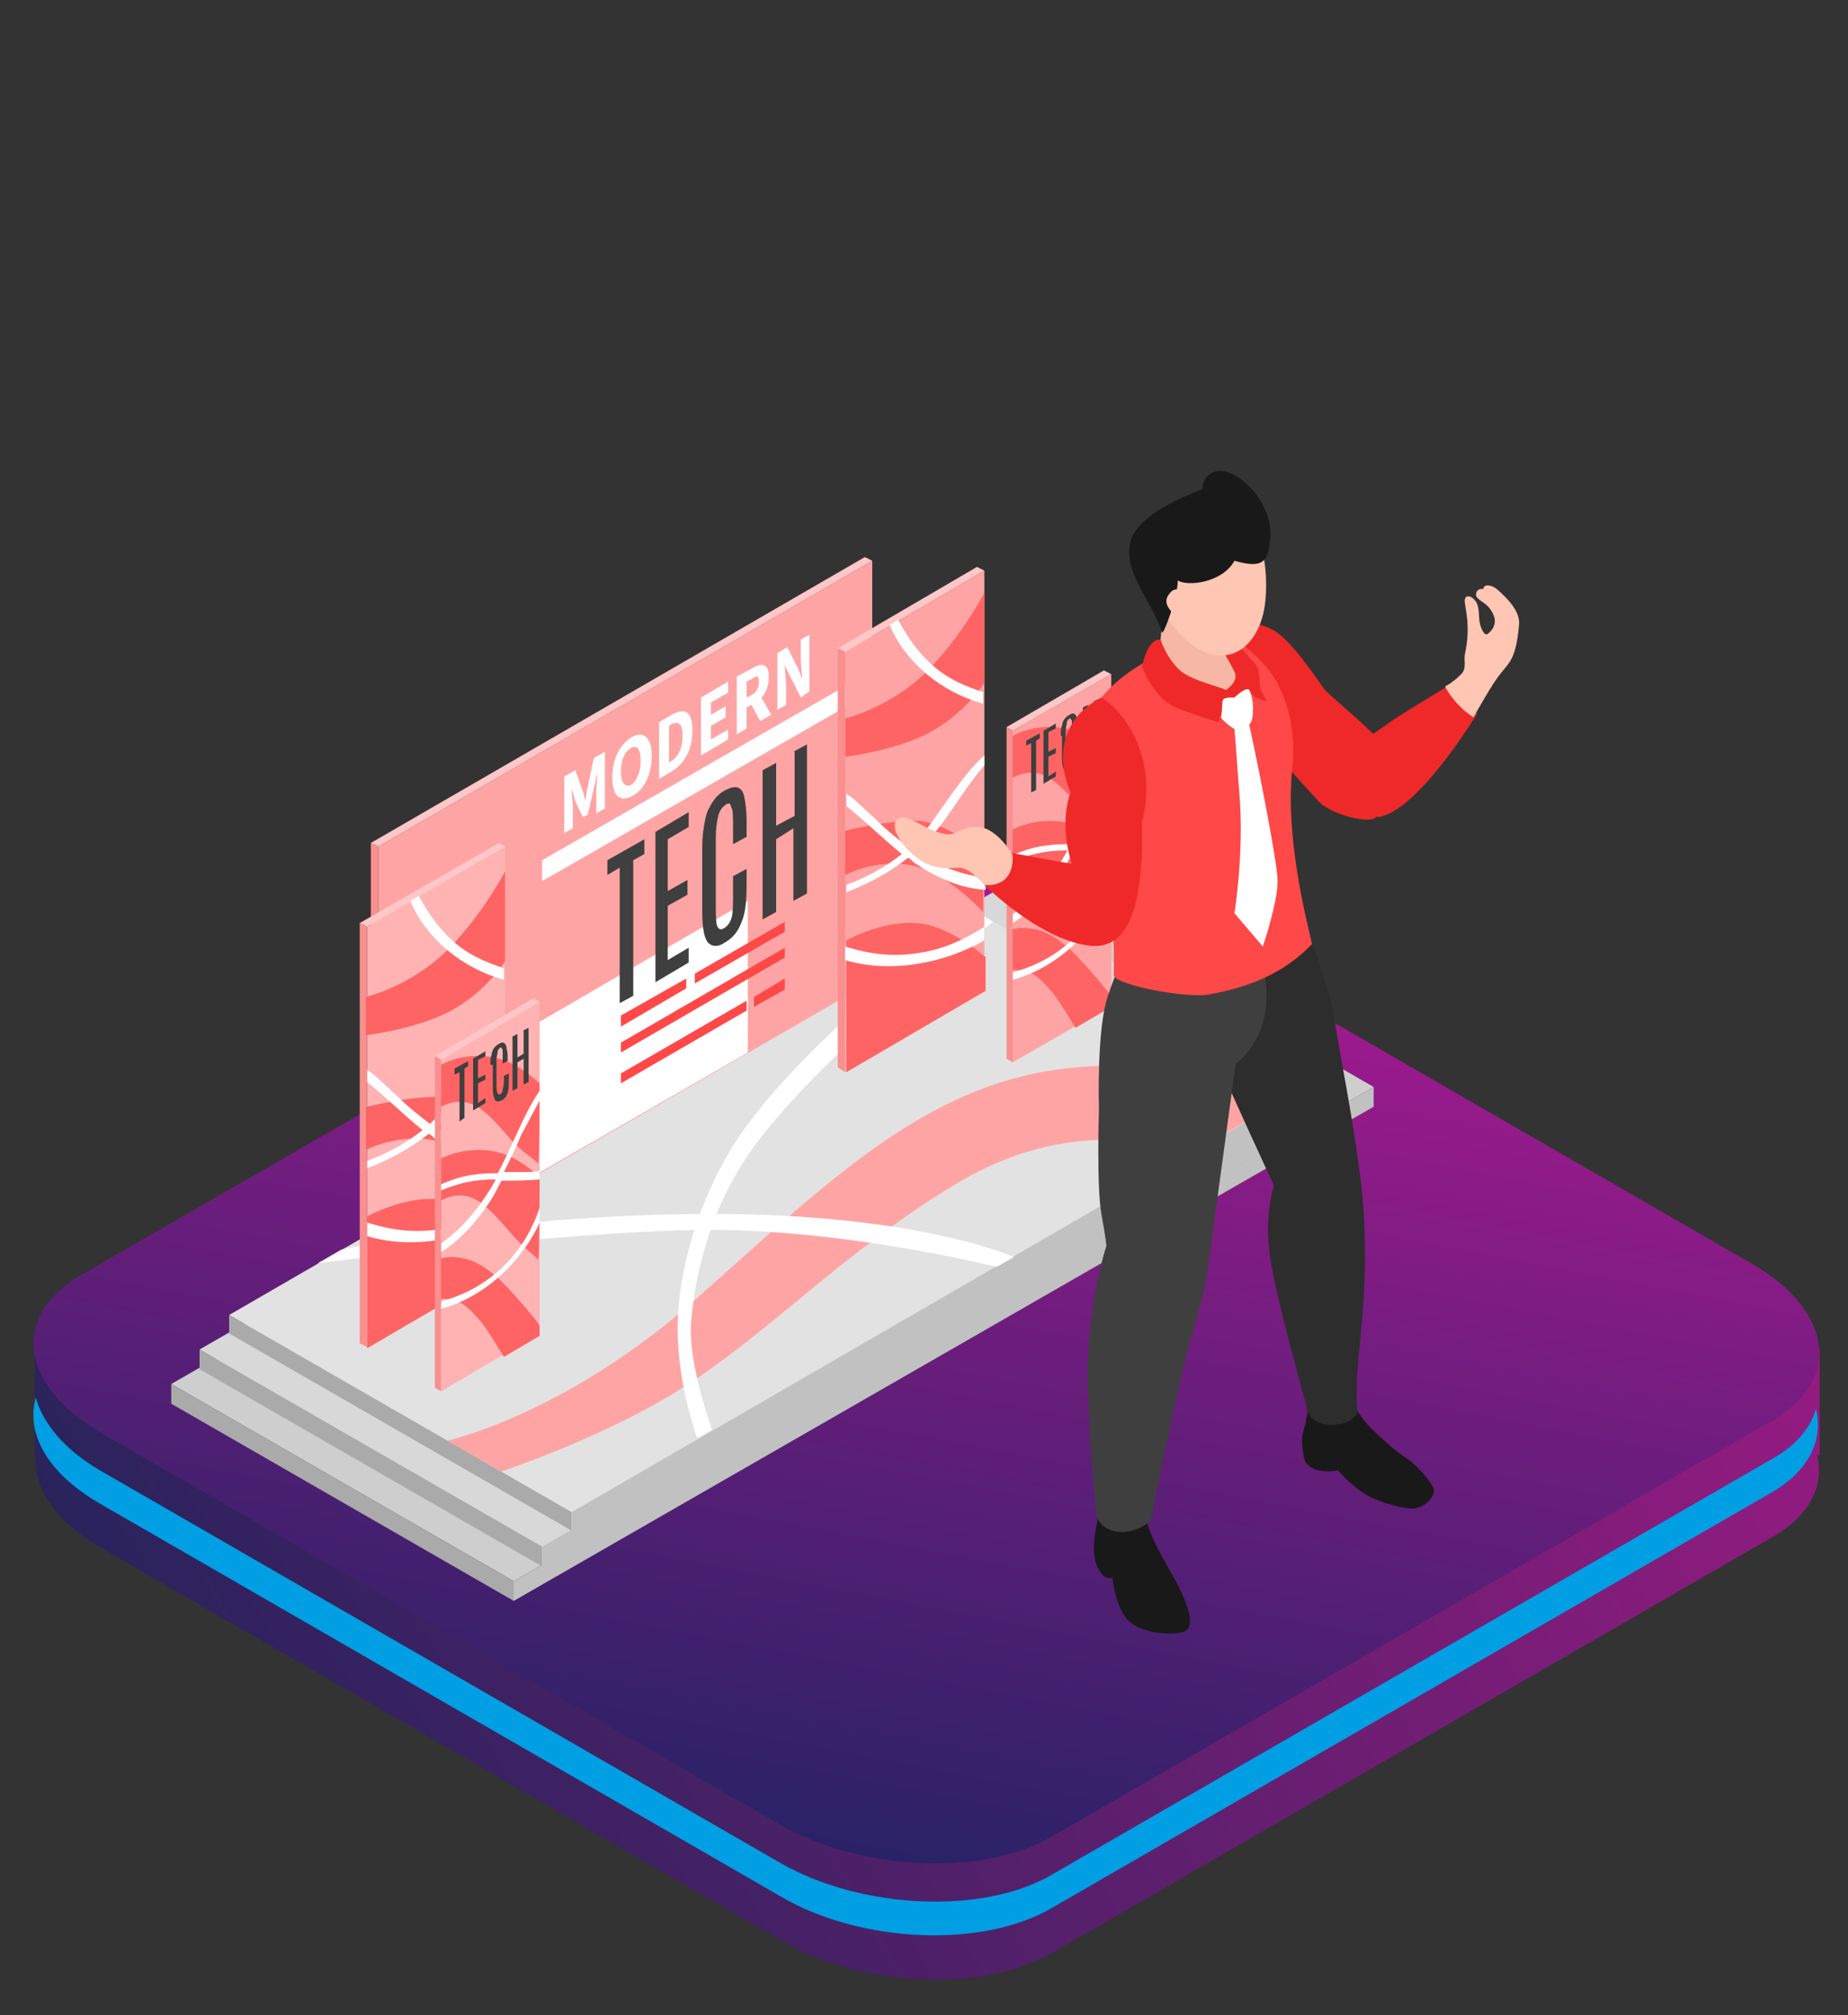 <?xml version="1.0" encoding="utf-8"?>
<!-- Generator: Adobe Illustrator 25.2.3, SVG Export Plug-In . SVG Version: 6.00 Build 0)  -->
<svg version="1.1" xmlns="http://www.w3.org/2000/svg" xmlns:xlink="http://www.w3.org/1999/xlink" x="0px" y="0px"
	 viewBox="0 0 150 163.5" style="enable-background:new 0 0 150 163.5;" xml:space="preserve">
<rect x="0" y="0" width="150" height="163.5" fill="#333333" stroke="none"/>
<style type="text/css">
	.st0{fill:url(#SVGID_1_);}
	.st1{fill:url(#SVGID_2_);}
	.st2{fill:#009FE3;}
	.st3{fill:#CECECE;}
	.st4{fill:#AAAAAA;}
	.st5{fill:#C1C1C1;}
	.st6{fill:#D8D8D8;}
	.st7{fill:#E2E2E2;}
	.st8{fill:#FFA4A4;}
	.st9{fill:#FFFFFF;}
	.st10{fill:#FFC7C7;}
	.st11{fill:#F98F8F;}
	.st12{fill:#FFB3B3;}
	.st13{fill:#FF6464;}
	.st14{fill:#3F3F3F;}
	.st15{fill:#FF4848;}
	.st16{fill:#EF2929;}
	.st17{fill:#191919;}
	.st18{fill:#2D2D2D;}
	.st19{fill:#F6B8A4;}
	.st20{fill:#FFC6B3;}
</style>
<g id="レイヤー_2">
	<g>
		<linearGradient id="SVGID_1_" gradientUnits="userSpaceOnUse" x1="19.224" y1="148.382" x2="132.407" y2="83.035">
			<stop  offset="0" style="stop-color:#29235C"/>
			<stop  offset="1" style="stop-color:#951B81"/>
		</linearGradient>
		<path class="st0" d="M147.6,109.4l-30.1-11.8L87,80c-6.5-3.8-16.4-4.2-22-0.9L32.9,97.7l-30.1,12v8.4h0.1
			c-0.2,2.6,1.6,5.4,5.3,7.5l55.3,31.9c6.5,3.8,16.4,4.2,22,0.9l58.4-33.7c3-1.7,4.2-4.2,3.6-6.6h0.2V109.4z"/>
		
			<linearGradient id="SVGID_2_" gradientUnits="userSpaceOnUse" x1="799.932" y1="-3.098" x2="926.564" y2="-3.098" gradientTransform="matrix(0.866 -0.5 1.299 0.25 -668.356 541.806)">
			<stop  offset="0" style="stop-color:#292266"/>
			<stop  offset="1" style="stop-color:#AA1992"/>
		</linearGradient>
		<path class="st1" d="M143.8,115.3L85.4,149c-5.6,3.3-15.5,2.8-22-0.9L8.1,116.2c-6.5-3.8-7.2-9.4-1.6-12.7L65,69.8
			c5.6-3.3,15.5-2.8,22,0.9l55.3,31.9C148.8,106.4,149.5,112,143.8,115.3z"/>
		<path class="st2" d="M143.8,118.4l-58.4,33.7c-5.6,3.3-15.5,2.8-22-0.9L8.1,119.3c-2.9-1.7-4.6-3.8-5.2-5.9
			c-0.8,2.9,0.9,6.1,5.2,8.6l55.3,31.9c6.5,3.8,16.4,4.2,22,0.9l58.4-33.7c3.1-1.8,4.2-4.3,3.6-6.8
			C147,115.8,145.8,117.3,143.8,118.4z"/>
	</g>
</g>
<g id="レイヤー_1">
	<g>
		<g>
			<g>
				<g>
					<polygon class="st3" points="111.5,88.2 41.7,128.3 13.9,112.3 83.7,72.2 					"/>
					<polygon class="st4" points="13.9,112.3 13.9,113.9 41.7,129.9 41.7,128.3 					"/>
					<polygon class="st5" points="111.5,88.2 111.5,89.8 41.7,129.9 41.7,128.3 					"/>
				</g>
				<g>
					<polygon class="st6" points="108.4,88.4 44,125.5 16.2,109.5 80.6,72.4 					"/>
					<polygon class="st4" points="16.2,109.5 16.2,111.1 44,127.1 44,125.5 					"/>
					<polygon class="st5" points="108.4,88.4 108.4,90 44,127.1 44,125.5 					"/>
				</g>
				<g>
					<polygon class="st7" points="105,88.8 46.4,122.7 18.6,106.7 77.2,72.8 					"/>
					<polygon class="st4" points="18.6,106.7 18.6,108.2 46.4,124.2 46.4,122.7 					"/>
					<polygon class="st5" points="105,88.8 105,90.4 46.4,124.2 46.4,122.7 					"/>
				</g>
				<path class="st8" d="M36.3,116.9c0,0,9.6-2.1,20.2-11.5C67.2,95.9,75.1,88,86.5,86.7c11.5-1.3,17.1,2.9,17.1,2.9l-7.2,4.1
					c0,0-8.3-3.9-18.7,2.3c-9.7,5.8-15.9,12.9-23.6,17.4c-5.9,3.5-13.4,6-13.4,6L36.3,116.9z"/>
				<path class="st9" d="M25.8,102.5c0,0,19.8-2.6,31.3-2.7c11.5-0.1,23.8,3,23.8,3l1.4-0.8c0,0-7.7-3.5-24.5-3.5
					s-30.1,2.9-30.1,2.9L25.8,102.5z"/>
				<path class="st9" d="M79.2,73.9c0,0-14.8,10.9-19.9,19.4C55.9,99,55,104.6,55,107.7c0,4.8,1.6,9,1.6,9l1.2-0.7
					c0,0-2-5.4-1.7-8.8c0.3-3.1,1.2-8.9,5.2-14.3c6-8.1,19.3-18.1,19.3-18.1L79.2,73.9z"/>
			</g>
			<g>
				<polygon class="st8" points="30.7,102.8 70.8,79.6 70.8,45.5 30.7,68.7 				"/>
				<polygon class="st9" points="33.8,100.9 60.7,85.4 60.7,73.1 33.8,88.7 				"/>
				<polygon class="st9" points="44,71.5 71,56 71,54.3 44,69.8 				"/>
				<polygon class="st10" points="70.8,45.5 70.2,45.2 30.1,68.4 30.7,68.7 				"/>
				<polygon class="st11" points="30.7,102.8 30.1,102.5 30.1,68.4 30.7,68.7 				"/>
			</g>
			<g>
				<polygon class="st12" points="29.8,109.3 41,102.8 41,68.7 29.8,75.2 				"/>
				<polygon class="st10" points="41,68.7 40.5,68.4 29.2,74.9 29.8,75.2 				"/>
				<polygon class="st11" points="29.8,109.3 29.2,109 29.2,74.9 29.8,75.2 				"/>
				<path class="st13" d="M41,70.7c0,0-1.8,3.5-4.7,6.4c-2.9,2.9-6.6,3.8-6.6,3.8v3.1c0,0,4.3-0.5,7.1-2.1c2.8-1.6,4.2-3.9,4.2-3.9
					V70.7z"/>
				<g>
					<path class="st13" d="M29.8,89.8c0,0,3.2-0.8,5.6-0.8c2.7,0,5.6,2.7,5.6,2.7v4.6c0,0-3-3.3-5.9-3.8c-2.9-0.5-5.4,0.8-5.4,0.8
						V89.8z"/>
					<path class="st13" d="M41,100c0,0-2.9-2.6-5.6-2.7c-2.7-0.2-5.6,1.4-5.6,1.4v10.7l11.3-6.6V100z"/>
					<path class="st9" d="M41,84.5v-0.8c-1.5,1.3-3.1,3.8-4.4,5.6c-0.5,0.7-1.1,1.3-1.7,1.9c-0.9-0.7-1.8-1.4-2.7-2.3
						c-0.8-0.7-1.5-1.5-2.4-2.1v1c1.5,1.2,2.9,2.6,4.5,3.9c-1.4,1.1-2.9,1.9-4.5,2.5v0.6c1.8-0.7,3.5-1.6,5-2.8
						c0.2,0.1,0.3,0.2,0.5,0.4c1.6,1.1,3.7,2.1,5.8,2.2l0-1c-2.1-0.2-3.9-1-5.6-2.1C37.7,89.5,39.1,86.8,41,84.5z"/>
					<path class="st9" d="M35.9,99.7c-2.2,0.4-4.2,0.1-6.1-0.5v1.1c3.6,1.1,8,0.3,11.3-1.6v-1.1C39.5,98.6,37.8,99.3,35.9,99.7z"/>
					<path class="st9" d="M41,78.6c-1.5-0.5-3-1.1-4.3-2.3c-1.2-1.1-2-2.3-2.7-3.6c-0.2,0.1-0.5,0.3-0.7,0.4
						c1.3,3.1,4.3,5.5,7.6,6.4V78.6z"/>
				</g>
			</g>
			<g>
				<polygon class="st8" points="68.6,87 79.9,80.4 79.9,46.3 68.6,52.9 				"/>
				<path class="st13" d="M79.9,48.1c0,0-1.8,3.5-4.7,6.4c-2.9,2.9-6.6,3.8-6.6,3.8v3.1c0,0,4.3-0.5,7.1-2.1
					c2.8-1.6,4.2-3.9,4.2-3.9V48.1z"/>
				<polygon class="st10" points="79.9,46.3 79.3,46 68,52.6 68.6,52.9 				"/>
				<polygon class="st11" points="68.6,87 68,86.6 68,52.6 68.6,52.9 				"/>
				<g>
					<path class="st13" d="M68.6,67.4c0,0,3.2-0.8,5.6-0.8c2.7,0,5.6,2.7,5.6,2.7V74c0,0-3-3.3-5.9-3.8C71,69.7,68.6,71,68.6,71
						V67.4z"/>
					<path class="st13" d="M79.9,77.6c0,0-2.9-2.6-5.6-2.7c-2.7-0.2-5.6,1.4-5.6,1.4V87l11.3-6.6V77.6z"/>
					<path class="st9" d="M79.9,62.1v-0.8c-1.5,1.3-3.1,3.8-4.4,5.6c-0.5,0.7-1.1,1.3-1.7,1.9c-0.9-0.7-1.8-1.4-2.7-2.3
						c-0.8-0.7-1.5-1.5-2.4-2.1v1c1.5,1.2,2.9,2.6,4.5,3.9c-1.4,1.1-2.9,1.9-4.5,2.5v0.6c1.8-0.7,3.5-1.6,5-2.8
						c0.2,0.1,0.3,0.2,0.5,0.4c1.6,1.1,3.7,2.1,5.8,2.2l0-1c-2.1-0.2-3.9-1-5.6-2.1C76.6,67.2,77.9,64.4,79.9,62.1z"/>
					<path class="st9" d="M74.7,77.3c-2.2,0.4-4.2,0.1-6.1-0.5v1.1c3.6,1.1,8,0.3,11.3-1.6v-1.1C78.3,76.2,76.7,77,74.7,77.3z"/>
					<path class="st9" d="M79.9,56.2c-1.5-0.5-3-1.1-4.3-2.3c-1.2-1.1-2-2.3-2.7-3.6c-0.2,0.1-0.5,0.3-0.7,0.4
						c1.3,3.1,4.3,5.5,7.6,6.4V56.2z"/>
				</g>
			</g>
			<g>
				<polygon class="st12" points="35.8,112.9 43.8,108.2 43.8,81.3 35.8,86 				"/>
				<polygon class="st10" points="43.8,81.3 43.3,81 35.3,85.7 35.8,86 				"/>
				<polygon class="st11" points="35.8,112.9 35.3,112.6 35.3,85.7 35.8,86 				"/>
				<g>
					<g>
						<path class="st13" d="M43.8,95.5c-0.8-0.7-1.7-1.4-2.7-1.8c-1.6-0.6-3.7-0.5-5.3,0.3v3.4c1-0.5,2-0.6,3.1,0.1
							c1,0.7,1.8,1.7,2.6,2.6c0.7,0.8,1.5,1.5,2.2,2.1C43.8,101.1,43.8,95.5,43.8,95.5z"/>
						<path class="st13" d="M43.8,87.9c-0.8-0.7-1.7-1.4-2.7-1.8c-1.6-0.6-3.6-0.6-5.3,0.3l0,3.4c1-0.5,2-0.6,3.1,0.1
							c1,0.7,1.8,1.7,2.6,2.6c0.7,0.8,1.5,1.3,2.2,1.9C43.8,93.1,43.8,87.9,43.8,87.9z"/>
						<path class="st13" d="M41.4,104.7c-0.9-1-1.9-1.9-3.1-2.4c-0.8-0.3-1.7-0.4-2.5-0.2v3.3c0.3,0,0.6,0,1,0.1
							c0.9,0.2,1.5,0.9,2.1,1.6c0.5,0.5,2,3,2,3l2.9-1.7v-0.8C43.8,107.4,41.8,105.1,41.4,104.7z"/>
						<path class="st9" d="M43.8,89.3v-0.8c-1.4,2.1-2.2,4.5-3.4,6.7c-0.6,0-1.2,0-1.8,0.1c-1,0.1-1.9,0.4-2.8,0.8v0.5
							c1.4-0.6,2.7-0.9,4.4-0.9c0,0,0,0,0,0.1c-1.2,2.1-2.6,3.8-4.4,5.1v0.7c1.6-1,2.9-2.5,3.9-4c0.4-0.6,0.7-1.2,1-1.8
							c1,0,2.1,0,3.1-0.1V95c-0.4,0.1-0.9,0.1-1.3,0.1c-0.5,0-1.1,0-1.6,0c0.5-1,1-2,1.4-3C42.8,91.2,43.3,90.2,43.8,89.3z"/>
						<path class="st9" d="M40.7,102.9c-1.5,1.4-3.1,2.2-4.9,2.7v0.6c3.4-0.9,6.5-3.7,8-7V98C43.2,99.8,42.2,101.5,40.7,102.9z"/>
					</g>
					<g>
						<path class="st14" d="M36.9,86.7l1.1-0.6v0.4l-0.3,0.2v4L37.3,91v-4l-0.4,0.2V86.7z"/>
						<path class="st14" d="M38.4,85.9l1-0.6v0.4l-0.6,0.3v1.5l0.6-0.3v0.4l-0.6,0.3v1.6l0.6-0.4v0.4l-1,0.6V85.9z"/>
						<path class="st14" d="M39.8,86.4c0-0.3,0-0.6,0.1-0.8c0-0.2,0.1-0.3,0.1-0.4c0.1-0.2,0.3-0.4,0.5-0.5c0.3-0.2,0.5-0.1,0.6,0.2
							c0,0.2,0.1,0.4,0.1,0.7v0.5l-0.4,0.2v-0.5c0-0.3,0-0.5,0-0.6c0-0.1-0.1-0.1-0.1-0.2c0,0-0.1,0-0.1,0c-0.1,0.1-0.2,0.2-0.2,0.3
							c0,0.2-0.1,0.4-0.1,0.7V88c0,0.3,0,0.6,0.1,0.7c0,0.1,0.1,0.1,0.2,0.1c0.1-0.1,0.2-0.2,0.2-0.3c0-0.2,0.1-0.4,0.1-0.7v-0.5
							l0.4-0.2v0.5c0,0.5,0,0.8-0.1,1.1c-0.1,0.3-0.3,0.5-0.5,0.6c-0.2,0.1-0.4,0.1-0.5,0c-0.1-0.2-0.2-0.5-0.2-0.9V86.4z"/>
						<path class="st14" d="M42.5,83.6l0.4-0.2v4.4L42.5,88v-2.1l-0.5,0.3v2.1l-0.4,0.2v-4.4l0.4-0.2v1.9l0.5-0.3V83.6z"/>
					</g>
				</g>
			</g>
			<g>
				<polygon class="st8" points="82.2,86.2 90.2,81.6 90.2,54.7 82.2,59.3 				"/>
				<polygon class="st10" points="90.2,54.7 89.6,54.4 81.7,59 82.2,59.3 				"/>
				<polygon class="st11" points="82.2,86.2 81.7,85.9 81.7,59 82.2,59.3 				"/>
				<g>
					<g>
						<path class="st13" d="M90.2,68.8c-0.8-0.7-1.7-1.4-2.7-1.8c-1.6-0.6-3.7-0.5-5.3,0.3v3.4c1-0.5,2-0.6,3.1,0.1
							c1,0.7,1.8,1.7,2.6,2.6c0.7,0.8,1.5,1.5,2.2,2.1C90.2,74.4,90.2,68.8,90.2,68.8z"/>
						<path class="st13" d="M90.2,61.2c-0.8-0.7-1.7-1.4-2.7-1.8c-1.6-0.6-3.6-0.6-5.3,0.3l0,3.4c1-0.5,2-0.6,3.1,0.1
							c1,0.7,1.8,1.7,2.6,2.6c0.7,0.8,1.5,1.3,2.2,1.9C90.2,66.4,90.2,61.2,90.2,61.2z"/>
						<path class="st13" d="M87.8,78c-0.9-1-1.9-1.9-3.1-2.4c-0.8-0.3-1.7-0.4-2.5-0.2v3.3c0.3,0,0.6,0,1,0.1
							c0.9,0.2,1.5,0.9,2.1,1.6c0.5,0.5,2,3,2,3l2.9-1.7v-0.8C90.2,80.7,88.2,78.4,87.8,78z"/>
						<path class="st9" d="M90.2,62.6v-0.8c-1.4,2.1-2.2,4.5-3.4,6.7c-0.6,0-1.2,0-1.8,0.1c-1,0.1-1.9,0.4-2.8,0.8v0.5
							c1.4-0.6,2.7-0.9,4.4-0.9c0,0,0,0,0,0.1c-1.2,2.1-2.6,3.8-4.4,5.1v0.7c1.6-1,2.9-2.5,3.9-4c0.4-0.6,0.7-1.2,1-1.8
							c1,0,2.1,0,3.1-0.1v-0.5c-0.4,0.1-0.9,0.1-1.3,0.1c-0.5,0-1.1,0-1.6,0c0.5-1,1-2,1.4-3C89.2,64.5,89.7,63.5,90.2,62.6z"/>
						<path class="st9" d="M87.1,76.2c-1.5,1.4-3.1,2.2-4.9,2.7v0.6c3.4-0.9,6.5-3.7,8-7v-1.2C89.5,73.2,88.6,74.8,87.1,76.2z"/>
					</g>
					<g>
						<path class="st14" d="M83.3,60.1l1.1-0.6v0.4l-0.3,0.2v4l-0.4,0.2v-4l-0.4,0.2V60.1z"/>
						<path class="st14" d="M84.7,59.3l1-0.6v0.4l-0.6,0.3V61l0.6-0.3v0.4l-0.6,0.3V63l0.6-0.4v0.4l-1,0.6V59.3z"/>
						<path class="st14" d="M86.1,59.7c0-0.3,0-0.6,0.1-0.8c0-0.2,0.1-0.3,0.1-0.4c0.1-0.2,0.3-0.4,0.5-0.5c0.3-0.2,0.5-0.1,0.6,0.2
							c0,0.2,0.1,0.4,0.1,0.7v0.5L87,59.6v-0.5c0-0.3,0-0.5,0-0.6c0-0.1-0.1-0.1-0.1-0.2c0,0-0.1,0-0.1,0c-0.1,0.1-0.2,0.2-0.2,0.3
							c0,0.2-0.1,0.4-0.1,0.7v1.9c0,0.3,0,0.6,0.1,0.7c0,0.1,0.1,0.1,0.2,0.1c0.1-0.1,0.2-0.2,0.2-0.3c0-0.2,0.1-0.4,0.1-0.7v-0.5
							l0.4-0.2v0.5c0,0.5,0,0.8-0.1,1.1c-0.1,0.3-0.3,0.5-0.5,0.6c-0.2,0.1-0.4,0.1-0.5,0s-0.2-0.5-0.2-0.9V59.7z"/>
						<path class="st14" d="M88.8,56.9l0.4-0.2v4.4l-0.4,0.2v-2.1l-0.5,0.3v2.1l-0.4,0.2v-4.4l0.4-0.2v1.9l0.5-0.3V56.9z"/>
					</g>
				</g>
			</g>
		</g>
		<g>
			<polygon class="st15" points="56.4,79 56.4,79.8 63.7,75.6 63.7,74.8 			"/>
			<polygon class="st15" points="55.7,79.4 50.4,82.4 50.4,83.3 55.7,80.2 			"/>
			<polygon class="st15" points="50.4,85.4 63.7,77.7 63.7,76.9 50.4,84.6 			"/>
			<polygon class="st15" points="60.6,81.2 50.4,87.1 50.4,87.9 60.6,82 			"/>
			<polygon class="st15" points="61.2,80.9 61.2,81.7 63.7,80.3 63.7,79.4 			"/>
		</g>
		<g>
			<path class="st9" d="M45.8,63l0.9-0.5l0.6,1.7c0.1,0.2,0.1,0.5,0.2,0.7l0,0c0.1-0.3,0.1-0.7,0.2-1l0.5-2.4l0.9-0.5v4.6l-0.7,0.4
				v-1.7c0-0.5,0.1-1.2,0.1-1.6l0,0l-0.3,1.3l-0.5,2.1l-0.4,0.2L46.7,65L46.4,64l0,0c0,0.4,0.1,1.1,0.1,1.5v1.7l-0.7,0.4V63z"/>
			<path class="st9" d="M49.7,63.1c0-1.5,0.6-2.7,1.6-3.3c0.9-0.5,1.6,0,1.6,1.5c0,1.5-0.6,2.8-1.6,3.3
				C50.3,65.1,49.7,64.6,49.7,63.1z M52,61.7c0-0.9-0.3-1.3-0.8-1c-0.5,0.3-0.8,1-0.8,1.9c0,0.9,0.3,1.3,0.8,1.1
				C51.7,63.4,52,62.6,52,61.7z"/>
			<path class="st9" d="M53.5,58.6l1-0.6c1.1-0.6,1.7-0.3,1.7,1.3s-0.7,2.7-1.7,3.3l-1,0.6V58.6z M54.4,61.8c0.6-0.3,1-1,1-2.1
				c0-1.1-0.4-1.2-1-0.9L54.3,59v2.9L54.4,61.8z"/>
			<path class="st9" d="M56.9,56.6l2.2-1.3v0.9L57.7,57V58l1.2-0.7v0.9l-1.2,0.7v1.1l1.4-0.8V60l-2.2,1.3V56.6z"/>
			<path class="st9" d="M59.8,54.9l1.3-0.7c0.7-0.4,1.3-0.4,1.3,0.7c0,0.7-0.2,1.3-0.6,1.7l0.8,1.4l-0.9,0.5L61,57.2l-0.4,0.2v1.7
				l-0.8,0.5V54.9z M61,56.4c0.4-0.2,0.6-0.6,0.6-1.1s-0.2-0.5-0.6-0.2l-0.4,0.2v1.3L61,56.4z"/>
			<path class="st9" d="M63.1,53l0.8-0.5l0.9,1.8l0.3,0.8l0,0c0-0.5-0.1-1.1-0.1-1.6v-1.6l0.7-0.4v4.6L65,56.6l-0.9-1.8L63.7,54l0,0
				c0,0.5,0.1,1.1,0.1,1.6v1.6l-0.7,0.4V53z"/>
		</g>
		<g>
			<path class="st14" d="M49.3,69.8l3-1.7v1.2l-0.9,0.5v11l-1.1,0.6v-11l-1,0.6V69.8z"/>
			<path class="st14" d="M53.2,67.5l2.7-1.6v1.2l-1.7,1v4.2l1.6-0.9v1.2l-1.6,0.9v4.4l1.7-1v1.2l-2.7,1.6V67.5z"/>
			<path class="st14" d="M57,68.8c0-0.9,0.1-1.6,0.2-2.1c0.1-0.5,0.2-0.9,0.4-1.2c0.3-0.6,0.7-1.1,1.3-1.4c0.8-0.4,1.3-0.3,1.5,0.5
				c0.1,0.5,0.2,1.1,0.2,2v1.3l-1.1,0.6v-1.4c0-0.8,0-1.3-0.1-1.5c-0.1-0.2-0.1-0.4-0.2-0.4c-0.1,0-0.2,0-0.3,0.1
				c-0.3,0.2-0.5,0.5-0.6,0.9c-0.1,0.4-0.2,1-0.2,1.8v5.3c0,0.9,0,1.5,0.1,1.8c0.1,0.3,0.3,0.4,0.6,0.2c0.3-0.2,0.5-0.5,0.6-0.9
				c0.1-0.4,0.1-1.1,0.1-2v-1.3l1.1-0.6v1.3c0,1.3-0.1,2.3-0.4,3c-0.3,0.8-0.7,1.3-1.4,1.7c-0.6,0.4-1.1,0.3-1.4-0.1
				c-0.3-0.5-0.4-1.3-0.4-2.6V68.8z"/>
			<path class="st14" d="M64.4,61l1.1-0.6v12.1l-1.1,0.6v-5.9L63,68.1V74l-1.1,0.6V62.5l1.1-0.6v5.1l1.5-0.8V61z"/>
		</g>
	</g>
	<g>
		<path class="st16" d="M112.6,60.8c-1.2-1.6-4.8-4.4-5.2-5c-0.5-0.7-2.6-3.9-4.1-4.7c-1.5-0.8-3.7-0.8-3.7-0.8l-2.2,3.6
			c0,0,5.8,7,9.7,11.2c1,1,4.1,1.8,4.6,1.2C113.8,64.3,112.7,63.2,112.6,60.8z"/>
		<path class="st16" d="M113.1,58.4c-0.8,0.6-2.3,1.6-2.9,1.9c1.3,1.8,1,3.9,1.6,6c3.2-0.3,8.1-8.4,8.1-8.4l-2.3-2.3
			C117.7,55.6,115.1,57.1,113.1,58.4z"/>
		<path class="st17" d="M106.2,114.1c0,0-0.1,1-0.4,2c-0.3,1,0.1,2.4,0.1,2.4s0.2,0.6,1.1,0.8c0.9,0.2,1.6,0,1.6,0s0.8,1,2,1.8
			c1.1,0.8,3.6,1.4,4.2,1.3c1.1-0.2,1.6-1,1.6-1.5c-0.1-0.5-1.3-2-2.4-2.7c-0.7-0.4-2.2-1.8-2.7-2.3c-0.8-0.8-1.3-1.7-1.3-1.7
			L106.2,114.1z"/>
		<path class="st18" d="M104.7,71.5c0,0,3.1,7.9,3.6,11.1c0.5,3.2,1.5,8.1,2,12.1c0.6,4,0.6,8,0.3,11.9c-0.1,1.6-0.7,5.7-0.4,7.9
			c-0.3,1.4-3.7,1.6-4.1-0.1c-0.2-1-2.9-10.3-3.1-13.2c-0.3-2.9,0.4-5,0.4-5s-4.2-9.1-5.7-12.6c-1.5-3.6-0.5-8-0.5-8L104.7,71.5z"/>
		<path class="st17" d="M89.3,122.5c0,0-0.6,2.1-0.5,3.4c0.1,1.2,0.4,1.5,0.7,1.9c0.4,0.4,0.8,0.2,0.8,0.2s0.2,2.5,1.4,3.6
			c1.2,1,3.4,1.1,4.4,0.8c1-0.4,0.3-2.2-0.6-4c-1-1.8-2.2-3.7-2.5-5.3C90.5,122.7,89.3,122.5,89.3,122.5z"/>
		<path class="st14" d="M92.6,75c0,0-1.5,2.2-2.7,5.9C89,83.6,89.2,90,89.2,90s-0.2,6.3,0.2,8.5c0.4,2.2,0.4,2.6,0.4,2.6
			s-1.7,5.2-1.5,11.4C88.5,118.6,89,123,89,123s0.3,1.2,1.9,1.3c1.4,0.1,2.5-0.9,2.5-0.9s2.6-13.1,3.6-16c1-3,1.3-6.4,1.3-6.4
			l2-14.7c0,0,4-2.6,1.9-9.1C101.1,73.2,92.6,75,92.6,75z"/>
		<path class="st15" d="M88.4,58.1c2-3.9,7.9-6.7,12.1-6.1c2,1.6,3,2.7,3.7,4.6c0.7,1.8,0.9,3.8,0.7,5.7c-0.6,5.5,1.1,12.2,1.6,14.3
			c-2.3,2.4-5.1,3.5-8.4,4.1c-1.8,0.3-7.2-0.7-7.7-1.5c0.1-4.6-0.3-9.1-1.9-13.3C87.8,63.6,87.3,60.3,88.4,58.1z"/>
		<path class="st19" d="M99.3,49.6c0,0-0.4,2.7,0.6,3.6c1,0.9,1,2.8-1,3.5c-2.4,0.8-4.1-0.9-5.6-2.1c0.6-1.4,1-1.4,1-5.2
			C94.3,46.2,99.3,49.6,99.3,49.6z"/>
		<path class="st9" d="M101.4,58.8c0.2-0.2,0.3-0.6,0.3-1.1c0.1-1.6-0.8-2.5-0.8-2.5l-2.7,1.6c0,0,0.6,1.5,1.9,2.3
			c0,0,0.1,0,0.1,0.1c0.1,1,0.2,2.7,0.4,5.2c0.4,4.7-0.4,9.7-0.4,9.7l2.3,2.7c0,0,1.2-3.5,1.2-5.3C103.7,70,102.1,62,101.4,58.8z"/>
		<path class="st16" d="M94.2,51.9c0,0,0.5,1.6,1.7,2.6c1.5,1.1,4.3,1.3,4.3,2.1c-0.8,0-1,0-1,0.6c0,1.1-0.3,1.4-0.3,1.4
			s-2-0.6-3.5-1.2c-1.8-0.8-2.7-3.3-2.7-3.3S93.1,51.8,94.2,51.9z"/>
		<path class="st16" d="M100.2,52c0,0,1.2,1.3,1.7,1.9c0.5,0.6,0.2,1.7,0.5,2.2s0.4,0.8,0.4,0.8s-1.1-0.2-1.3-0.8
			c-0.2-0.6-1.3,0.5-1.3,0.5l-0.7-0.6c0,0,1.1-0.7,0.7-1.5c-0.4-0.8-1-1.8-1-1.8L100.2,52z"/>
		<g>
			<path class="st20" d="M95,42.9c1.5-1.6,5.4-2.3,6.8,0.1c1.1,1.8,1.1,5,0.8,6.5c-0.6,3.1-3.1,5-6.1,2.6
				C93.7,49.8,92.4,45.8,95,42.9z"/>
			<path class="st17" d="M91.8,43.8c0.6-1.8,3.4-3.2,5.8-4.1c0-1.2,1.2-2,2.7-1.1c1.8,1.1,3,3.2,2.8,5.2c-0.2,1.7-0.5,2.4-2.9,1.7
				c-1,1.8-3.8,2.1-4.6,1.6c0,1.3-1.2,4.6-1.3,4.2C93.7,49,91,46.4,91.8,43.8z"/>
			<path class="st20" d="M96.5,48.5c0,0-0.9-1.3-1.6-0.3c-0.8,1,0.8,1.9,0.8,1.9L96.5,48.5z"/>
		</g>
		<path class="st20" d="M119.9,48.5c0.5,0.5,1,0.5,1.4,1.6c0.1,0.4,0,0.9-0.5,1.3c-0.3,0.3-0.6-0.4-0.7-0.9c-0.1-0.7,0-1.4-0.4-1.8
			c-0.3-0.4-0.9-0.5-0.8,0.2c0.2,1.3,0.4,2.3,0,4.2c-0.1,0.6,0.2,1.2-0.4,1.7c-0.6,0.6-1.2,0.9-1.2,0.9s0.2,0.5,0.9,1.3
			c0.7,0.8,1.4,1.2,1.4,1.2s1.3-2.3,1.8-3c1-1.5,1.6-1.3,1.9-4.5c0.1-1.1-0.9-2.1-1.8-2.9c-0.5-0.4-1.1-0.4-1.1,0
			C119.8,47.7,119.7,48.3,119.9,48.5z"/>
		<path class="st16" d="M89.4,56.6c-3.3,1.7-3.7,4.9-2.5,7.7c-1,2.7,0.1,5.8,0.1,5.8l-5.5-1l-1.6,2.7c0,0,4.3,4.3,8.3,4.9
			c4,0.7,4.6-4.7,4.5-10C93.9,62.1,91.8,58.1,89.4,56.6z"/>
		<path class="st20" d="M82.2,69.4c0,0-1.2-2.2-2.8-2.3c-1.6-0.1-1.6,0.9-3,0.5c-1.4-0.3-3-1.8-3.6-1.1c-0.6,0.6,0.4,2.3,1.9,3.3
			c1.5,0.9,2.4,0.6,3.2,0.6c0.8,0,2,1.4,2,1.4S82.3,72.2,82.2,69.4z"/>
	</g>
</g>
</svg>

